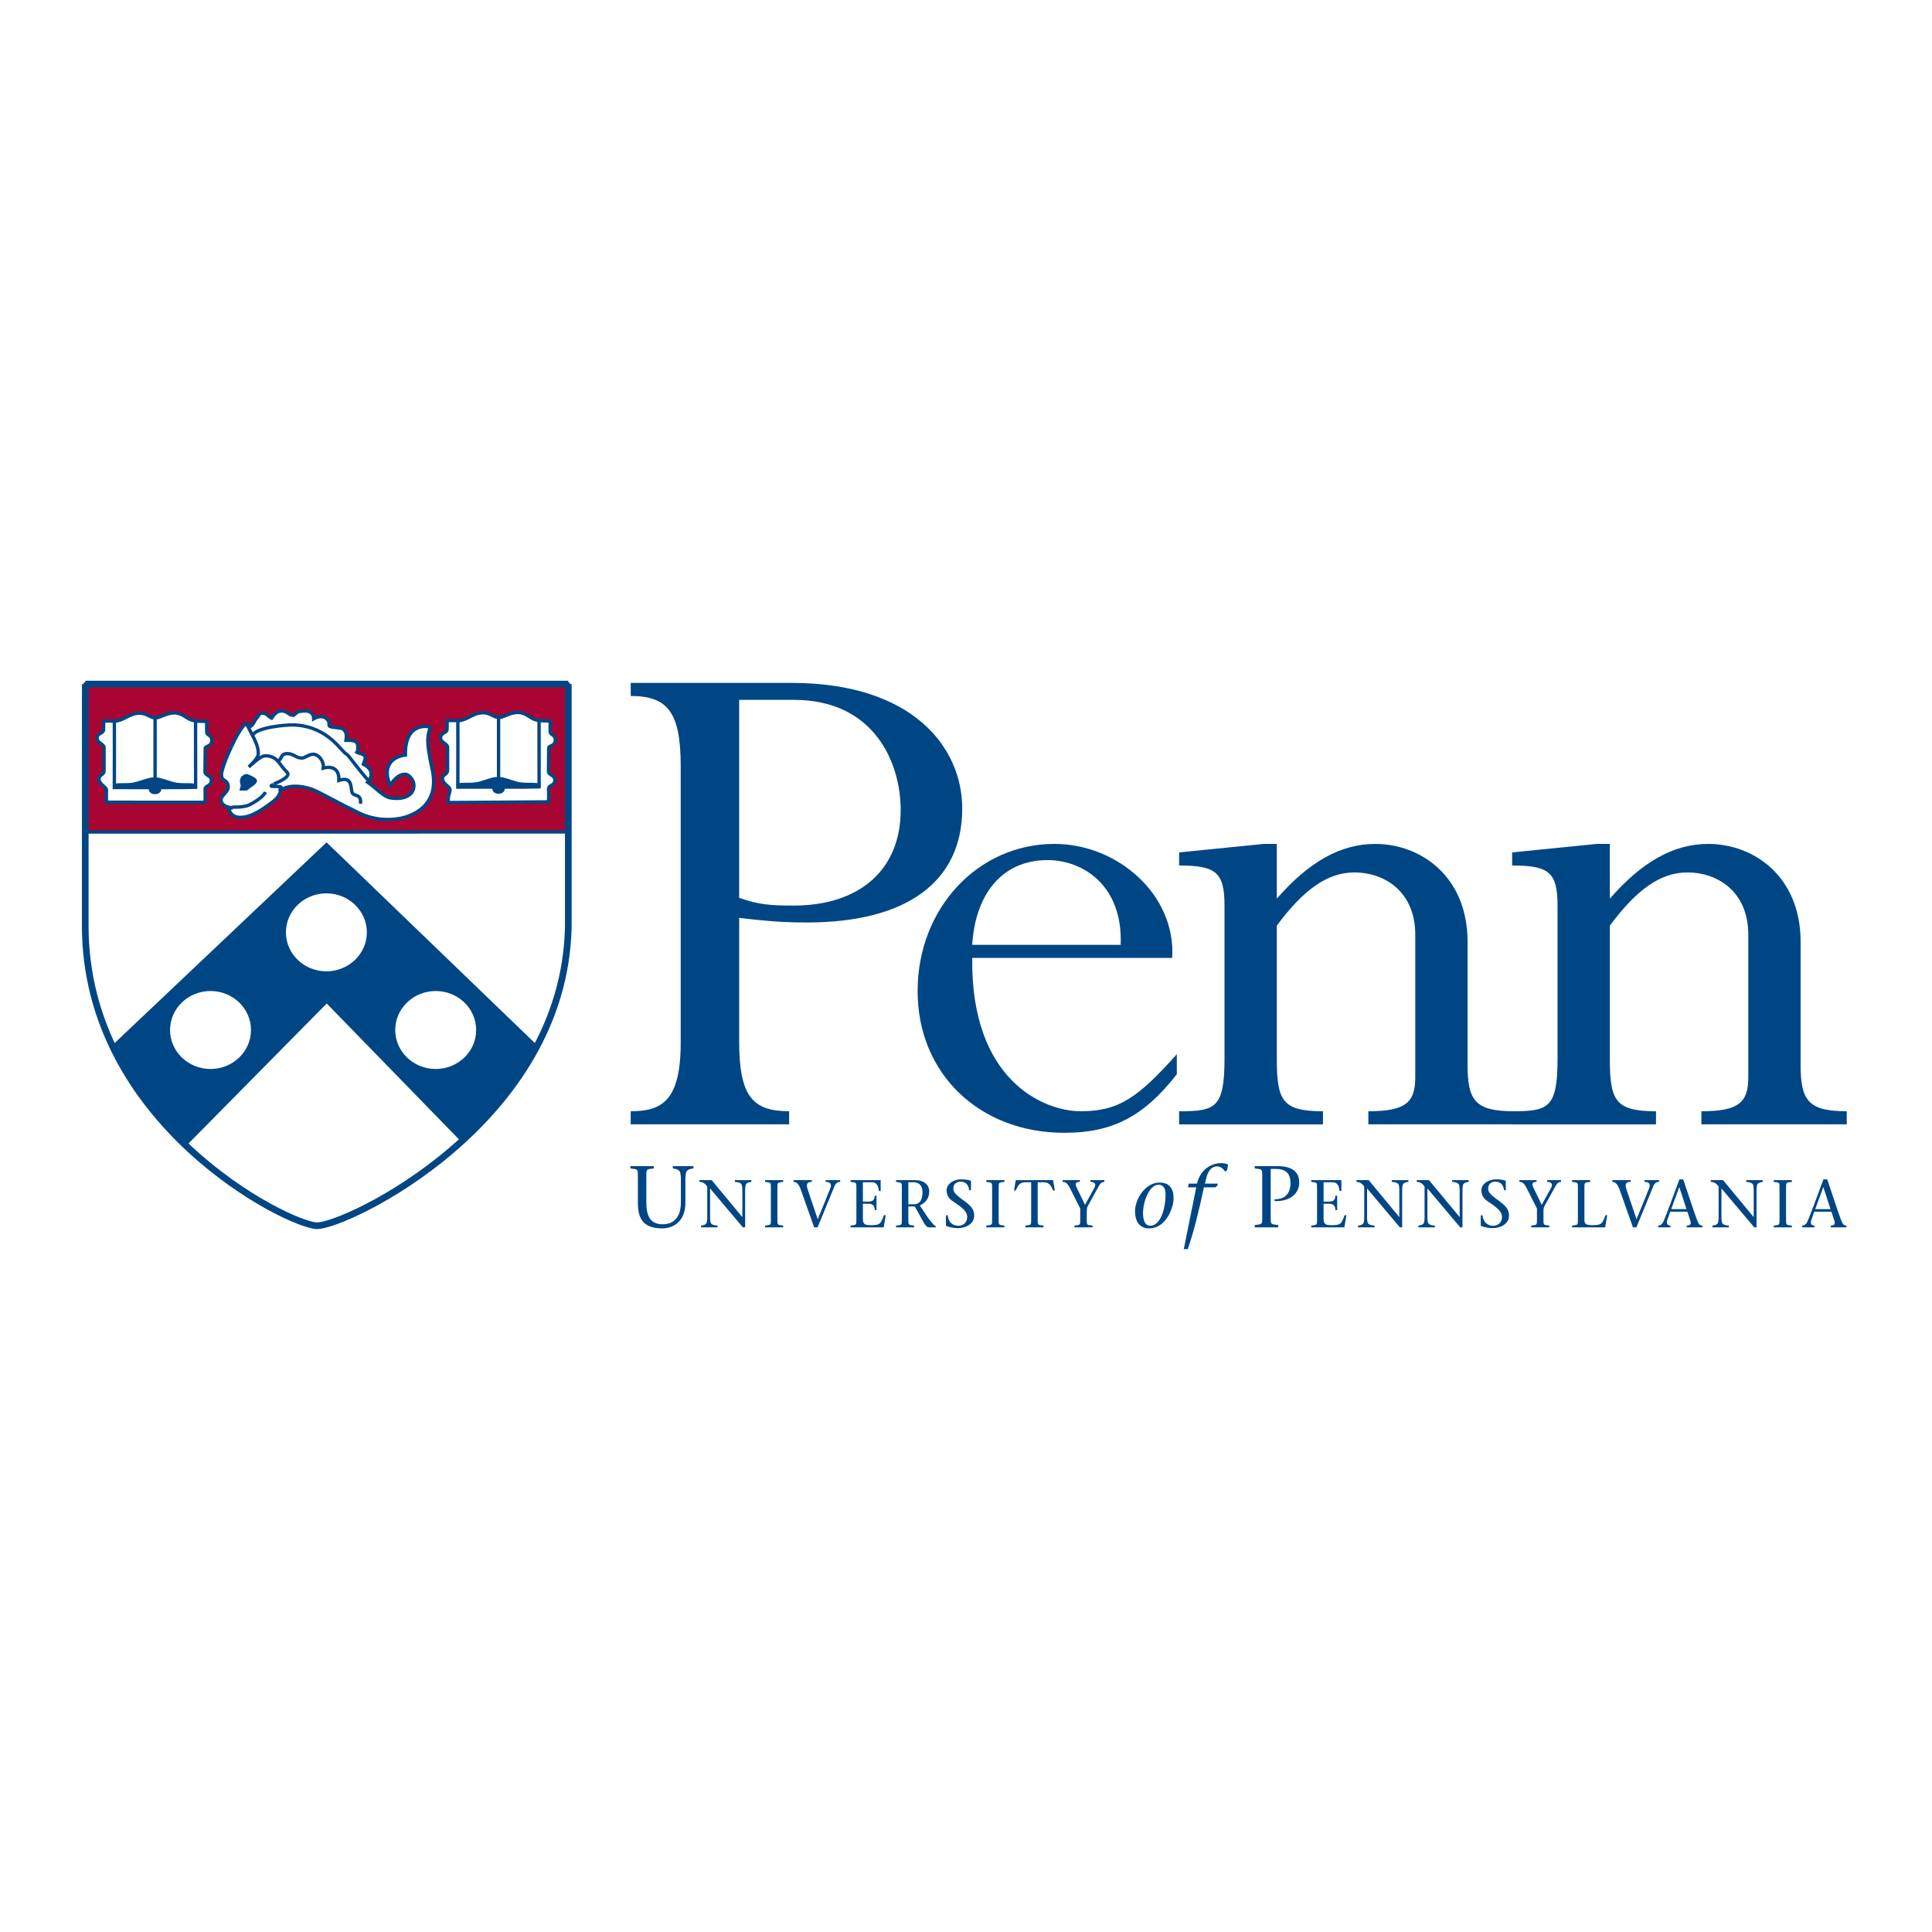 <?xml version="1.0" encoding="utf-8"?>
<!-- Generator: Adobe Illustrator 13.0.0, SVG Export Plug-In . SVG Version: 6.00 Build 14948)  -->
<!DOCTYPE svg PUBLIC "-//W3C//DTD SVG 1.0//EN" "http://www.w3.org/TR/2001/REC-SVG-20010904/DTD/svg10.dtd">
<svg version="1.0" id="Layer_1" xmlns="http://www.w3.org/2000/svg" xmlns:xlink="http://www.w3.org/1999/xlink" x="0px" y="0px"
	 width="192.756px" height="192.756px" viewBox="0 0 192.756 192.756" enable-background="new 0 0 192.756 192.756"
	 xml:space="preserve">
<g>
	<polygon fill-rule="evenodd" clip-rule="evenodd" fill="#FFFFFF" points="0,0 192.756,0 192.756,192.756 0,192.756 0,0 	"/>
	<path fill-rule="evenodd" clip-rule="evenodd" fill="#004685" d="M73.746,103.875c0,5.457,1.304,6.994,4.988,6.994v1.307H62.926
		v-1.307c3.069,0,4.988-0.998,4.988-6.84V76.434c0-5.381-1.304-6.995-4.988-6.995v-1.307h16.039
		c12.125,0,17.037,6.457,17.037,12.529c0,7.302-5.526,11.376-15.502,11.376c-1.918,0-3.53-0.077-6.753-0.461V103.875L73.746,103.875
		z M73.746,89.579c1.995,0.691,3.146,0.768,5.449,0.768c6.522,0,10.667-3.536,10.667-9.531c0-4.689-2.609-10.992-10.667-10.992
		h-5.449V89.579L73.746,89.579z"/>
	<path fill-rule="evenodd" clip-rule="evenodd" fill="#004685" d="M96.998,95.574c-0.153,12.221,7.138,15.295,10.82,15.295
		c3.761,0,5.68-1.307,9.593-5.688v1.998c-3.3,4.229-6.445,5.842-11.204,5.842c-8.518,0-14.657-5.918-14.657-14.143
		s5.985-14.682,13.66-14.682c6.293,0,12.125,5.073,11.741,11.376H96.998L96.998,95.574z M111.81,94.267
		c0.229-5.996-3.837-8.456-7.291-8.456c-4.527,0-7.213,3.382-7.521,8.456H111.81L111.81,94.267z"/>
	<path fill-rule="evenodd" clip-rule="evenodd" fill="#004685" d="M146.419,106.258c0,3.537,0.768,4.611,4.604,4.611v1.307H136.52
		v-1.307c3.684,0,4.682-0.846,4.682-3.381V93.268c0-4.381-3.147-6.226-6.063-6.226c-2.686,0-5.064,1.691-7.751,5.304v13.297
		c0,4.152,0.537,5.227,4.605,5.227v1.307h-14.352v-1.307c3.607,0,4.528-0.307,4.528-5.227V90.347c0-3.305-0.844-3.997-4.528-3.997
		v-1.306l8.442-0.846h1.304v5.458c3.224-3.69,6.37-5.458,9.824-5.458c4.527,0,9.208,3.229,9.208,9.762V106.258L146.419,106.258z"/>
	<path fill-rule="evenodd" clip-rule="evenodd" fill="#004685" d="M179.647,106.258c0,3.537,0.767,4.611,4.604,4.611v1.307h-14.504
		v-1.307c3.684,0,4.681-0.846,4.681-3.381V93.268c0-4.381-3.146-6.226-6.062-6.226c-2.686,0-5.064,1.691-7.751,5.304v13.297
		c0,4.152,0.537,5.227,4.605,5.227v1.307h-14.352v-1.307c3.607,0,4.528-0.307,4.528-5.227V90.347c0-3.305-0.844-3.997-4.528-3.997
		v-1.306l8.442-0.846h1.304v5.458c3.224-3.69,6.37-5.458,9.823-5.458c4.527,0,9.209,3.229,9.209,9.762V106.258L179.647,106.258z"/>
	<path fill-rule="evenodd" clip-rule="evenodd" fill="#004685" d="M64.485,119.992c0,1.223,0.331,2.154,1.628,2.154
		c1.192,0,1.819-0.801,1.819-2.197v-2.424c0-0.184-0.035-0.332-0.052-0.471c-0.043-0.314-0.34-0.436-0.749-0.48v-0.227h2.054v0.227
		c-0.418,0.045-0.705,0.166-0.749,0.48c-0.018,0.139-0.052,0.287-0.052,0.471v2.459c0,1.875-1.193,2.572-2.315,2.572
		c-1.855,0-2.429-0.941-2.429-2.52v-2.6c0-0.811,0.035-0.766-0.749-0.863v-0.227h2.342v0.227c-0.784,0.098-0.749,0.053-0.749,0.863
		V119.992L64.485,119.992z"/>
	<path fill-rule="evenodd" clip-rule="evenodd" fill="#004685" d="M74.115,122.453c-1.068-1.266-2.177-2.592-3.271-3.883v2.975
		c0,0.141,0.027,0.254,0.041,0.361c0.034,0.244,0.262,0.338,0.705,0.371v0.176h-1.646v-0.176c0.323-0.033,0.544-0.127,0.578-0.371
		c0.014-0.107,0.041-0.221,0.041-0.361v-3.17c-0.188-0.242-0.396-0.457-0.779-0.457v-0.176h1.222
		c1.001,1.219,2.042,2.455,3.043,3.674h0.014v-2.766c0-0.141-0.027-0.256-0.041-0.363c-0.034-0.242-0.262-0.336-0.706-0.369v-0.176
		h1.646v0.176c-0.316,0.033-0.544,0.127-0.578,0.369c-0.013,0.107-0.041,0.223-0.041,0.363v3.803H74.115L74.115,122.453z"/>
	<path fill-rule="evenodd" clip-rule="evenodd" fill="#004685" d="M77.562,121.611c0,0.625-0.027,0.592,0.578,0.666v0.176h-1.807
		v-0.176c0.604-0.074,0.578-0.041,0.578-0.666v-3.027c0-0.627,0.027-0.594-0.578-0.666v-0.176h1.807v0.176
		c-0.605,0.072-0.578,0.039-0.578,0.666V121.611L77.562,121.611z"/>
	<path fill-rule="evenodd" clip-rule="evenodd" fill="#004685" d="M81,117.918c-0.369,0-0.638,0.107-0.417,0.752
		c0.262,0.795,0.652,1.951,1.001,2.975c0.43-1.029,0.84-2.064,1.256-3.094c0.168-0.424-0.007-0.633-0.463-0.633v-0.176h1.451v0.176
		c-0.195,0-0.417,0.066-0.558,0.402c-0.564,1.379-1.135,2.752-1.7,4.133h-0.342c-0.41-1.164-0.867-2.463-1.276-3.607
		c-0.249-0.719-0.457-0.928-0.779-0.928v-0.176H81V117.918L81,117.918z"/>
	<path fill-rule="evenodd" clip-rule="evenodd" fill="#004685" d="M84.863,122.277c0.604-0.074,0.578-0.041,0.578-0.666v-3.027
		c0-0.627,0.027-0.594-0.578-0.666v-0.176h3.002v1.084h-0.175c-0.067-0.498-0.201-0.869-0.685-0.869h-0.914v1.926h0.564
		c0.423,0,0.604-0.17,0.618-0.586h0.174v1.434h-0.174c-0.014-0.398-0.168-0.633-0.618-0.633h-0.564v1.52
		c0,0.572,0.262,0.619,0.867,0.619c0.974,0,0.927-0.275,1.236-0.996h0.175l-0.202,1.213h-3.305V122.277L84.863,122.277z"/>
	<path fill-rule="evenodd" clip-rule="evenodd" fill="#004685" d="M89.397,117.742h1.955c0.679,0,1.357,0.357,1.357,1.145
		c0,0.693-0.423,1.17-0.94,1.373l0.659,1.002c0.335,0.49,0.712,0.963,0.946,1.104v0.088h-0.691c-0.396,0-0.612-0.734-1.424-2.088
		h-0.632v1.246c0,0.625-0.027,0.592,0.578,0.666v0.176h-1.807v-0.176c0.605-0.074,0.578-0.041,0.578-0.666v-3.027
		c0-0.627,0.027-0.594-0.578-0.666V117.742L89.397,117.742z M90.626,120.15h0.558c0.584,0,0.853-0.443,0.853-1.203
		c0-0.734-0.403-0.99-0.893-0.99h-0.518V120.15L90.626,120.15z"/>
	<path fill-rule="evenodd" clip-rule="evenodd" fill="#004685" d="M96.699,118.744c-0.054-0.471-0.309-0.848-0.846-0.848
		c-0.39,0-0.74,0.203-0.74,0.699c0,0.473,0.471,0.754,1.143,1.26c0.711,0.531,0.94,0.875,0.94,1.434c0,0.799-0.82,1.244-1.626,1.244
		c-0.429,0-0.799-0.08-1.148-0.215c-0.027-0.014-0.047-0.041-0.047-0.094v-0.971h0.175c0.074,0.748,0.563,1.043,1.082,1.043
		c0.477,0,0.867-0.363,0.867-0.854c0-0.438-0.235-0.795-1.243-1.461c-0.363-0.242-0.812-0.504-0.812-1.238
		c0-0.605,0.671-1.082,1.444-1.082c0.289,0,0.672,0.033,0.941,0.127c0.04,0.014,0.047,0.041,0.047,0.074v0.881H96.699
		L96.699,118.744z"/>
	<path fill-rule="evenodd" clip-rule="evenodd" fill="#004685" d="M99.635,121.611c0,0.625-0.027,0.592,0.577,0.666v0.176h-1.807
		v-0.176c0.604-0.074,0.578-0.041,0.578-0.666v-3.027c0-0.627,0.026-0.594-0.578-0.666v-0.176h1.807v0.176
		c-0.604,0.072-0.577,0.039-0.577,0.666V121.611L99.635,121.611z"/>
	<path fill-rule="evenodd" clip-rule="evenodd" fill="#004685" d="M103.531,121.611c0,0.625-0.027,0.592,0.578,0.666v0.176h-1.808
		v-0.176c0.604-0.074,0.578-0.041,0.578-0.666v-3.654h-0.604c-0.585,0-0.719,0.371-0.941,0.814h-0.168l0.182-1.029h3.715
		l0.182,1.029h-0.168c-0.222-0.443-0.356-0.814-0.94-0.814h-0.604V121.611L103.531,121.611z"/>
	<path fill-rule="evenodd" clip-rule="evenodd" fill="#004685" d="M107.198,122.277c0.604-0.074,0.578-0.041,0.578-0.666v-1.035
		l-1.034-2.053c-0.222-0.438-0.41-0.605-0.72-0.605v-0.176h1.714v0.176c-0.511,0-0.464,0.256-0.296,0.605l0.813,1.688l0.926-1.688
		c0.229-0.41,0.014-0.605-0.383-0.605v-0.176h1.385v0.176c-0.188,0-0.37,0.086-0.551,0.41l-1.122,2.037
		c-0.067,0.137-0.081,0.324-0.081,0.492v0.754c0,0.625-0.026,0.592,0.578,0.666v0.176h-1.808V122.277L107.198,122.277z"/>
	<path fill-rule="evenodd" clip-rule="evenodd" fill="#004685" d="M113.24,120.84c0-1.143,0.983-2.854,2.438-2.854
		c1.158,0,1.41,0.787,1.41,1.57c0,0.959-0.766,3-2.429,3C113.545,122.557,113.24,121.658,113.24,120.84L113.24,120.84z
		 M116.287,119.139c0-0.906-0.548-0.941-0.688-0.941c-0.94,0-1.559,1.691-1.559,2.824c0,0.453,0.078,1.273,0.723,1.273
		C115.757,122.295,116.287,120.656,116.287,119.139L116.287,119.139z"/>
	<path fill-rule="evenodd" clip-rule="evenodd" fill="#004685" d="M121.467,118.275l-0.209,0.184h-1.141
		c-0.426,2.074-1.123,4.84-1.618,6.164h-0.393l1.245-6.164h-0.827l0.079-0.367h0.818c0.461-1.857,1.993-2.049,2.358-2.049
		c0.2,0,0.618,0.035,0.749,0.156l-0.104,0.576l-0.218,0.105c-0.121-0.236-0.4-0.506-0.767-0.506c-0.521,0-0.913,0.357-1.123,1.299
		l-0.095,0.418h1.279L121.467,118.275L121.467,118.275z"/>
	<path fill-rule="evenodd" clip-rule="evenodd" fill="#004685" d="M126.778,121.363c0,0.811-0.035,0.766,0.748,0.863v0.227h-2.342
		v-0.227c0.783-0.098,0.749-0.053,0.749-0.863v-3.926c0-0.811,0.034-0.766-0.749-0.863v-0.227h2.28c1.446,0,2.16,0.576,2.16,1.623
		c0,1.256-1.133,1.936-2.464,1.857v-0.176c1.088,0.018,1.593-0.635,1.593-1.596c0-0.977-0.47-1.43-1.445-1.43h-0.53V121.363
		L126.778,121.363z"/>
	<path fill-rule="evenodd" clip-rule="evenodd" fill="#004685" d="M130.825,122.277c0.604-0.074,0.577-0.041,0.577-0.666v-3.027
		c0-0.627,0.027-0.594-0.577-0.666v-0.176h3.003v1.084h-0.176c-0.067-0.498-0.201-0.869-0.685-0.869h-0.914v1.926h0.565
		c0.423,0,0.604-0.17,0.617-0.586h0.175v1.434h-0.175c-0.014-0.398-0.168-0.633-0.617-0.633h-0.565v1.52
		c0,0.572,0.263,0.619,0.867,0.619c0.974,0,0.927-0.275,1.236-0.996h0.174l-0.201,1.213h-3.305V122.277L130.825,122.277z"/>
	<path fill-rule="evenodd" clip-rule="evenodd" fill="#004685" d="M139.665,122.453c-1.067-1.266-2.177-2.592-3.271-3.883v2.975
		c0,0.141,0.027,0.254,0.04,0.361c0.034,0.244,0.262,0.338,0.705,0.371v0.176h-1.646v-0.176c0.322-0.033,0.544-0.127,0.578-0.371
		c0.014-0.107,0.04-0.221,0.04-0.361v-3.17c-0.188-0.242-0.396-0.457-0.778-0.457v-0.176h1.222c1.001,1.219,2.043,2.455,3.043,3.674
		h0.014v-2.766c0-0.141-0.026-0.256-0.04-0.363c-0.034-0.242-0.262-0.336-0.706-0.369v-0.176h1.646v0.176
		c-0.316,0.033-0.545,0.127-0.578,0.369c-0.014,0.107-0.04,0.223-0.04,0.363v3.803H139.665L139.665,122.453z"/>
	<path fill-rule="evenodd" clip-rule="evenodd" fill="#004685" d="M145.684,122.453c-1.067-1.266-2.177-2.592-3.271-3.883v2.975
		c0,0.141,0.026,0.254,0.04,0.361c0.033,0.244,0.262,0.338,0.705,0.371v0.176h-1.646v-0.176c0.322-0.033,0.544-0.127,0.577-0.371
		c0.014-0.107,0.04-0.221,0.04-0.361v-3.17c-0.188-0.242-0.396-0.457-0.778-0.457v-0.176h1.222c1.001,1.219,2.043,2.455,3.043,3.674
		h0.014v-2.766c0-0.141-0.026-0.256-0.04-0.363c-0.033-0.242-0.262-0.336-0.706-0.369v-0.176h1.646v0.176
		c-0.315,0.033-0.545,0.127-0.577,0.369c-0.014,0.107-0.041,0.223-0.041,0.363v3.803H145.684L145.684,122.453z"/>
	<path fill-rule="evenodd" clip-rule="evenodd" fill="#004685" d="M150.057,118.744c-0.054-0.471-0.309-0.848-0.847-0.848
		c-0.389,0-0.738,0.203-0.738,0.699c0,0.473,0.471,0.754,1.142,1.26c0.712,0.531,0.94,0.875,0.94,1.434
		c0,0.799-0.819,1.244-1.625,1.244c-0.431,0-0.8-0.08-1.149-0.215c-0.026-0.014-0.046-0.041-0.046-0.094v-0.971h0.174
		c0.074,0.748,0.564,1.043,1.081,1.043c0.478,0,0.867-0.363,0.867-0.854c0-0.438-0.235-0.795-1.242-1.461
		c-0.363-0.242-0.813-0.504-0.813-1.238c0-0.605,0.672-1.082,1.444-1.082c0.289,0,0.672,0.033,0.94,0.127
		c0.04,0.014,0.047,0.041,0.047,0.074v0.881H150.057L150.057,118.744z"/>
	<path fill-rule="evenodd" clip-rule="evenodd" fill="#004685" d="M152.765,122.277c0.604-0.074,0.577-0.041,0.577-0.666v-1.035
		l-1.034-2.053c-0.222-0.438-0.41-0.605-0.719-0.605v-0.176h1.713v0.176c-0.511,0-0.464,0.256-0.296,0.605l0.812,1.688l0.928-1.688
		c0.229-0.41,0.013-0.605-0.383-0.605v-0.176h1.384v0.176c-0.188,0-0.37,0.086-0.551,0.41l-1.122,2.037
		c-0.067,0.137-0.081,0.324-0.081,0.492v0.754c0,0.625-0.027,0.592,0.578,0.666v0.176h-1.807V122.277L152.765,122.277z"/>
	<path fill-rule="evenodd" clip-rule="evenodd" fill="#004685" d="M156.848,122.277c0.604-0.074,0.578-0.041,0.578-0.666v-3.027
		c0-0.627,0.026-0.594-0.578-0.666v-0.176h1.808v0.176c-0.604,0.072-0.578,0.039-0.578,0.666v3.135c0,0.471,0.263,0.518,0.86,0.518
		c0.974,0,0.934-0.275,1.243-0.996h0.167l-0.201,1.213h-3.299V122.277L156.848,122.277z"/>
	<path fill-rule="evenodd" clip-rule="evenodd" fill="#004685" d="M162.692,117.918c-0.369,0-0.639,0.107-0.417,0.752
		c0.263,0.795,0.652,1.951,1.002,2.975c0.43-1.029,0.839-2.064,1.256-3.094c0.168-0.424-0.007-0.633-0.464-0.633v-0.176h1.451v0.176
		c-0.194,0-0.417,0.066-0.558,0.402c-0.564,1.379-1.135,2.752-1.699,4.133h-0.343c-0.41-1.164-0.867-2.463-1.276-3.607
		c-0.249-0.719-0.457-0.928-0.779-0.928v-0.176h1.827V117.918L162.692,117.918z"/>
	<path fill-rule="evenodd" clip-rule="evenodd" fill="#004685" d="M166.636,120.891l-0.31,0.902
		c-0.087,0.262,0.041,0.484,0.336,0.484v0.176h-1.223v-0.176c0.183,0,0.376-0.115,0.484-0.336c0.289-0.592,1.075-2.793,1.632-4.279
		h0.377c0.457,1.352,1.142,3.424,1.37,4.023c0.147,0.377,0.255,0.592,0.544,0.592v0.176h-1.565v-0.176
		c0.424,0,0.464-0.223,0.356-0.518l-0.289-0.869H166.636L166.636,120.891z M168.262,120.635l-0.712-2.186h-0.014l-0.8,2.186H168.262
		L168.262,120.635z"/>
	<path fill-rule="evenodd" clip-rule="evenodd" fill="#004685" d="M175.02,122.453c-1.068-1.266-2.177-2.592-3.271-3.883v2.975
		c0,0.141,0.026,0.254,0.04,0.361c0.034,0.244,0.262,0.338,0.705,0.371v0.176h-1.646v-0.176c0.323-0.033,0.545-0.127,0.578-0.371
		c0.014-0.107,0.041-0.221,0.041-0.361v-3.17c-0.188-0.242-0.396-0.457-0.779-0.457v-0.176h1.222
		c1.002,1.219,2.043,2.455,3.043,3.674h0.015v-2.766c0-0.141-0.027-0.256-0.041-0.363c-0.033-0.242-0.262-0.336-0.705-0.369v-0.176
		h1.646v0.176c-0.315,0.033-0.544,0.127-0.577,0.369c-0.014,0.107-0.041,0.223-0.041,0.363v3.803H175.02L175.02,122.453z"/>
	<path fill-rule="evenodd" clip-rule="evenodd" fill="#004685" d="M178.196,121.611c0,0.625-0.026,0.592,0.578,0.666v0.176h-1.808
		v-0.176c0.604-0.074,0.578-0.041,0.578-0.666v-3.027c0-0.627,0.026-0.594-0.578-0.666v-0.176h1.808v0.176
		c-0.604,0.072-0.578,0.039-0.578,0.666V121.611L178.196,121.611z"/>
	<path fill-rule="evenodd" clip-rule="evenodd" fill="#004685" d="M181.004,120.891l-0.309,0.902
		c-0.087,0.262,0.04,0.484,0.336,0.484v0.176h-1.223v-0.176c0.182,0,0.376-0.115,0.483-0.336c0.289-0.592,1.075-2.793,1.633-4.279
		h0.376c0.457,1.352,1.142,3.424,1.371,4.023c0.147,0.377,0.254,0.592,0.543,0.592v0.176h-1.564v-0.176
		c0.423,0,0.463-0.223,0.355-0.518l-0.288-0.869H181.004L181.004,120.891z M182.63,120.635l-0.712-2.186h-0.014l-0.799,2.186H182.63
		L182.63,120.635z"/>
	<path fill-rule="evenodd" clip-rule="evenodd" fill="#FFFFFF" d="M8.524,68.243h48.191c0,0,0,23.713,0,24.131
		c-0.327,19.669-22.333,30.007-25.102,29.914c-2.879-0.1-23.155-10.215-23.095-30.016C8.521,91.916,8.524,68.243,8.524,68.243
		L8.524,68.243z"/>
	
		<path fill-rule="evenodd" clip-rule="evenodd" fill="#A90533" stroke="#A90533" stroke-width="0.335" stroke-miterlimit="2.613" d="
		M8.52,82.908c0.07,0.069,0.002-14.661,0.002-14.661h48.156c0,0,0,7.9,0,14.661H8.52L8.52,82.908z"/>
	
		<path fill-rule="evenodd" clip-rule="evenodd" fill="#004685" stroke="#004685" stroke-width="0.335" stroke-miterlimit="2.613" d="
		M11.218,104.371c1.853,3.898,4.143,7.039,7.357,9.711l14.022-14.201l13.498,13.867c2.782-2.547,5.492-5.633,7.434-9.289
		L32.581,84.273l-21.267,20.139L11.218,104.371L11.218,104.371z"/>
	
		<line fill="none" stroke="#004685" stroke-width="0.335" stroke-miterlimit="2.613" x1="8.52" y1="83.007" x2="56.676" y2="83.001"/>
	
		<path fill-rule="evenodd" clip-rule="evenodd" fill="#FFFFFF" stroke="#004685" stroke-width="0.335" stroke-miterlimit="2.613" d="
		M44.612,71.89h1.311c0.96-0.22,1.311-0.778,2.296-0.778c0.709,0,1.042,0.472,1.563,0.472c0.439,0,1.115-0.503,1.856-0.503
		c0.758,0,1.132,0.456,1.629,0.667c0.439,0.188,1.018,0.179,1.628,0.179c-0.017,0.44,0,0.701,0,1.07
		c0,0.377,0.505,0.228,0.505,0.841c0,0.644-0.652,0.518-0.652,0.778l-0.024,2.396c0.033,0.298,0.635,0.338,0.635,0.793
		c0,0.675-0.671,0.441-0.627,0.974c0.032,0.393,0,1.226,0,1.226c-1.294,0-9.62,0.076-10.028,0.061
		c0.024-0.888,0.162-0.835,0.193-1.263c0.024-0.346-0.749-0.558-0.749-1.139c0-0.4,0.463-0.377,0.504-0.754v-2.388
		c-0.024-0.314-0.725-0.471-0.7-0.919c0.029-0.535,0.651-0.467,0.651-0.825C44.604,72.621,44.621,72.039,44.612,71.89L44.612,71.89z
		"/>
	<path fill="none" stroke="#004685" stroke-width="0.335" stroke-miterlimit="2.613" d="M45.679,71.929c0,0,0.017,5.342,0,6.599
		c0,0,7.767,0.015,8.109-0.016c0-1.422-0.008-6.622-0.008-6.622 M49.742,71.6v6.944"/>
	
		<path fill-rule="evenodd" clip-rule="evenodd" fill="#004685" stroke="#004685" stroke-width="0.335" stroke-miterlimit="2.613" d="
		M49.865,77.688c0.342,0.016,0.969,0.247,1.579,0.432c0.79,0.24,1.627,0.072,2.247,0.197c0.195,0.039-3.826,0.071-3.826,0.071
		C49.88,77.608,49.865,77.688,49.865,77.688L49.865,77.688z"/>
	
		<path fill-rule="evenodd" clip-rule="evenodd" fill="#004685" stroke="#004685" stroke-width="0.335" stroke-miterlimit="2.613" d="
		M49.286,78.717c0-0.174,0.203-0.315,0.452-0.315c0.25,0,0.452,0.141,0.452,0.315c0,0.173-0.202,0.313-0.452,0.313
		C49.488,79.03,49.286,78.89,49.286,78.717L49.286,78.717z"/>
	
		<path fill-rule="evenodd" clip-rule="evenodd" fill="#004685" stroke="#004685" stroke-width="0.335" stroke-miterlimit="2.613" d="
		M49.516,77.688c-0.342,0.016-0.969,0.247-1.58,0.432c-0.79,0.24-1.627,0.072-2.247,0.197c-0.195,0.039,3.826,0.071,3.826,0.071
		C49.5,77.608,49.516,77.688,49.516,77.688L49.516,77.688z"/>
	
		<path fill-rule="evenodd" clip-rule="evenodd" fill="#FFFFFF" stroke="#004685" stroke-width="0.335" stroke-miterlimit="2.613" d="
		M22.83,80.704c0.131,0.51,0.513,0.848,1.14,0.848c1.164,0,2.288-0.864,2.963-1.351c0.529-0.377,1.075-0.778,1.075-1.603
		l-0.098,0.314c0,0,0.913-0.911,3.159-0.188c0.624,0.201,3.298,1.705,3.876,1.948c0.497,0.212,2.237,1.463,4.958,0.98
		c0,0,4.154-0.572,3.226-4.857c-0.664-3.062-0.458-3.28-0.205-4.262c-0.098-0.047-2.541-0.597-2.475,2.797
		c-1.059,0.11-2.411,0.911-1.531,3.017c0.358-0.535,0.839-1.1,1.498-1.1c0.415,0,0.853,0.597,0.879,1.037
		c0.065,1.069-1.009,1.54-2.344,1.32c-0.677-0.111-1.301-0.863-2.234-1.539c0.163-0.078,0.312-0.629,0.312-0.849
		c0-0.542-0.464-0.793-0.781-0.975c0.065-0.188,0.195-0.439,0.195-0.628c0-0.432-0.611-0.4-0.846-0.565
		c0.097-0.134,0.097-0.055,0.097-0.252c0-0.628,0.098-0.974-1.172-0.942c0.106-0.621-0.025-1.021-0.456-1.195l-0.945-0.125
		c-0.586-0.11-0.001-0.305-0.542-0.828c-0.482-0.466-1.277,0-1.277,0c0-0.432-0.297-0.775-0.818-0.775
		c-0.276,0-0.618,0.023-0.813,0.126l-0.391,0.314c-0.488,0-0.611-0.44-1.173-0.44c-0.562,0-0.789,0.44-1.009,0.723
		c-0.383-0.181-0.432-0.502-0.944-0.502c-0.301,0-0.391,0.322-0.521,0.471c-0.334,0.369-0.31,0.752-0.831,0.94l-0.194-0.341
		c-0.006-0.021-0.012-0.043-0.017-0.065c-0.766,0.369-2.493,4.312-2.493,5.121c0,0.77,0.669,0.433,0.669,1.258
		c0,0.486-0.717,0.84-0.717,1.256c0,0.526,0.61,0.786,1.14,0.786L22.83,80.704L22.83,80.704z"/>
	
		<path fill-rule="evenodd" clip-rule="evenodd" fill="#004685" stroke="#004685" stroke-width="0.335" stroke-miterlimit="2.613" d="
		M24.629,77.391c0,0,0.847,0.326,0.847,0.502c0,0.239-0.547,0.502-0.912,0.817h-0.456c0.163-0.534,0-0.339,0-0.817
		C24.109,77.535,24.486,77.391,24.629,77.391L24.629,77.391z"/>
	<path fill="none" stroke="#004685" stroke-width="0.335" stroke-miterlimit="2.613" d="M27.724,75.944
		c0.439-0.212,0.236-0.754,0.944-0.754c0.627,0,0.863,0.44,1.433,0.44c0.382,0,0.651-0.377,1.172-0.377
		c0.463,0,1.075,0.629,0.977,1.383c0,0,1.628-0.535,1.563,1.225c1.302-0.439,1.172,0.637,1.302,1.163
		c0.13,0.503,0.978,0.095,0.847,1.163"/>
	
		<path fill-rule="evenodd" clip-rule="evenodd" fill="#FFFFFF" stroke="#004685" stroke-width="0.335" stroke-miterlimit="2.613" d="
		M10.343,71.932h1.311c0.96-0.22,1.311-0.778,2.296-0.778c0.708,0,1.042,0.472,1.563,0.472c0.439,0,1.116-0.503,1.856-0.503
		c0.757,0,1.132,0.456,1.628,0.667c0.439,0.189,1.018,0.179,1.628,0.179c-0.017,0.44,0,0.701,0,1.07c0,0.377,0.504,0.228,0.504,0.84
		c0,0.644-0.651,0.519-0.651,0.777l-0.024,2.396c0.032,0.298,0.635,0.337,0.635,0.793c0,0.676-0.671,0.442-0.627,0.974
		c0.032,0.393,0,1.226,0,1.226c-1.294,0-9.444,0.008-9.852-0.008c0.025-0.888-0.014-0.766,0.016-1.194
		c0.024-0.346-0.749-0.558-0.749-1.139c0-0.4,0.465-0.377,0.505-0.754v-2.388c-0.024-0.314-0.725-0.472-0.7-0.919
		c0.029-0.536,0.652-0.467,0.652-0.825C10.334,72.663,10.351,72.082,10.343,71.932L10.343,71.932z"/>
	<path fill="none" stroke="#004685" stroke-width="0.335" stroke-miterlimit="2.613" d="M11.409,71.972c0,0,0.016,5.341,0,6.599
		c0,0,7.767,0.015,8.109-0.016c0-1.422-0.008-6.622-0.008-6.622 M15.472,71.642v6.944"/>
	
		<path fill-rule="evenodd" clip-rule="evenodd" fill="#004685" stroke="#004685" stroke-width="0.335" stroke-miterlimit="2.613" d="
		M15.594,77.729c0.342,0.016,0.97,0.247,1.58,0.432c0.79,0.24,1.627,0.072,2.247,0.196c0.196,0.039-3.827,0.071-3.827,0.071
		C15.61,77.651,15.594,77.729,15.594,77.729L15.594,77.729z"/>
	
		<path fill-rule="evenodd" clip-rule="evenodd" fill="#004685" stroke="#004685" stroke-width="0.335" stroke-miterlimit="2.613" d="
		M15.016,78.758c0-0.173,0.202-0.314,0.452-0.314c0.25,0,0.451,0.141,0.451,0.314c0,0.174-0.202,0.314-0.451,0.314
		C15.218,79.073,15.016,78.932,15.016,78.758L15.016,78.758z"/>
	
		<path fill-rule="evenodd" clip-rule="evenodd" fill="#004685" stroke="#004685" stroke-width="0.335" stroke-miterlimit="2.613" d="
		M15.246,77.729c-0.342,0.016-0.97,0.247-1.58,0.432c-0.79,0.24-1.627,0.072-2.247,0.196c-0.195,0.039,3.827,0.071,3.827,0.071
		C15.23,77.651,15.246,77.729,15.246,77.729L15.246,77.729z"/>
	
		<path fill-rule="evenodd" clip-rule="evenodd" fill="#FFFFFF" stroke="#004685" stroke-width="0.335" stroke-miterlimit="2.613" d="
		M16.799,102.764c0-2.24,1.882-4.057,4.205-4.057c2.322,0,4.205,1.816,4.205,4.057s-1.883,4.057-4.205,4.057
		C18.682,106.82,16.799,105.004,16.799,102.764L16.799,102.764z"/>
	
		<path fill-rule="evenodd" clip-rule="evenodd" fill="#FFFFFF" stroke="#004685" stroke-width="0.335" stroke-miterlimit="2.613" d="
		M28.359,93.02c0-2.241,1.882-4.057,4.204-4.057c2.322,0,4.205,1.816,4.205,4.057c0,2.241-1.882,4.057-4.205,4.057
		C30.241,97.076,28.359,95.261,28.359,93.02L28.359,93.02z"/>
	
		<path fill-rule="evenodd" clip-rule="evenodd" fill="#FFFFFF" stroke="#004685" stroke-width="0.335" stroke-miterlimit="2.613" d="
		M39.265,102.764c0-2.24,1.882-4.057,4.205-4.057c2.322,0,4.204,1.816,4.204,4.057s-1.882,4.057-4.204,4.057
		C41.147,106.82,39.265,105.004,39.265,102.764L39.265,102.764z"/>
	<path fill="none" stroke="#004685" stroke-width="0.335" stroke-miterlimit="2.613" d="M36.78,77.897
		c-1.074-1.185-2.022-2.575-2.186-2.645c-0.529-0.22-1.791-2.733-5.178-2.922c-0.86-0.048-4.099,0.267-4.21,1.097 M28.03,78.811
		c0.013-0.081,0.02-0.167,0.02-0.259c0-0.135-0.794-0.059-0.982-0.115c-0.13-0.039,0.349-0.23,0.266-0.23
		c0.489-0.189,1.74-0.741,1.303-1.163c-0.423-0.408-0.676-0.84-0.912-1.1c-0.318-0.346-0.692-0.534-1.271-0.534
		c-0.497,0-1.301,0.863-1.635,1.099c0.245-0.236,0.951-0.847,0.951-1.35c0-1.131-0.903-2.113-1.14-3.048 M23.161,80.532
		c0.896,0,1.4-0.062,1.824-0.283c0.463-0.244,1.303-0.77,1.498-1.226"/>
	<path fill="none" stroke="#004685" stroke-width="0.665" stroke-miterlimit="2.613" d="M8.509,68.247H56.7 M56.7,68.247
		c0,0,0,23.713,0,24.131c-0.326,19.669-22.333,30.007-25.101,29.913c-2.879-0.098-23.155-10.215-23.095-30.016
		c0.001-0.356,0.005-24.029,0.005-24.029"/>
</g>
</svg>
